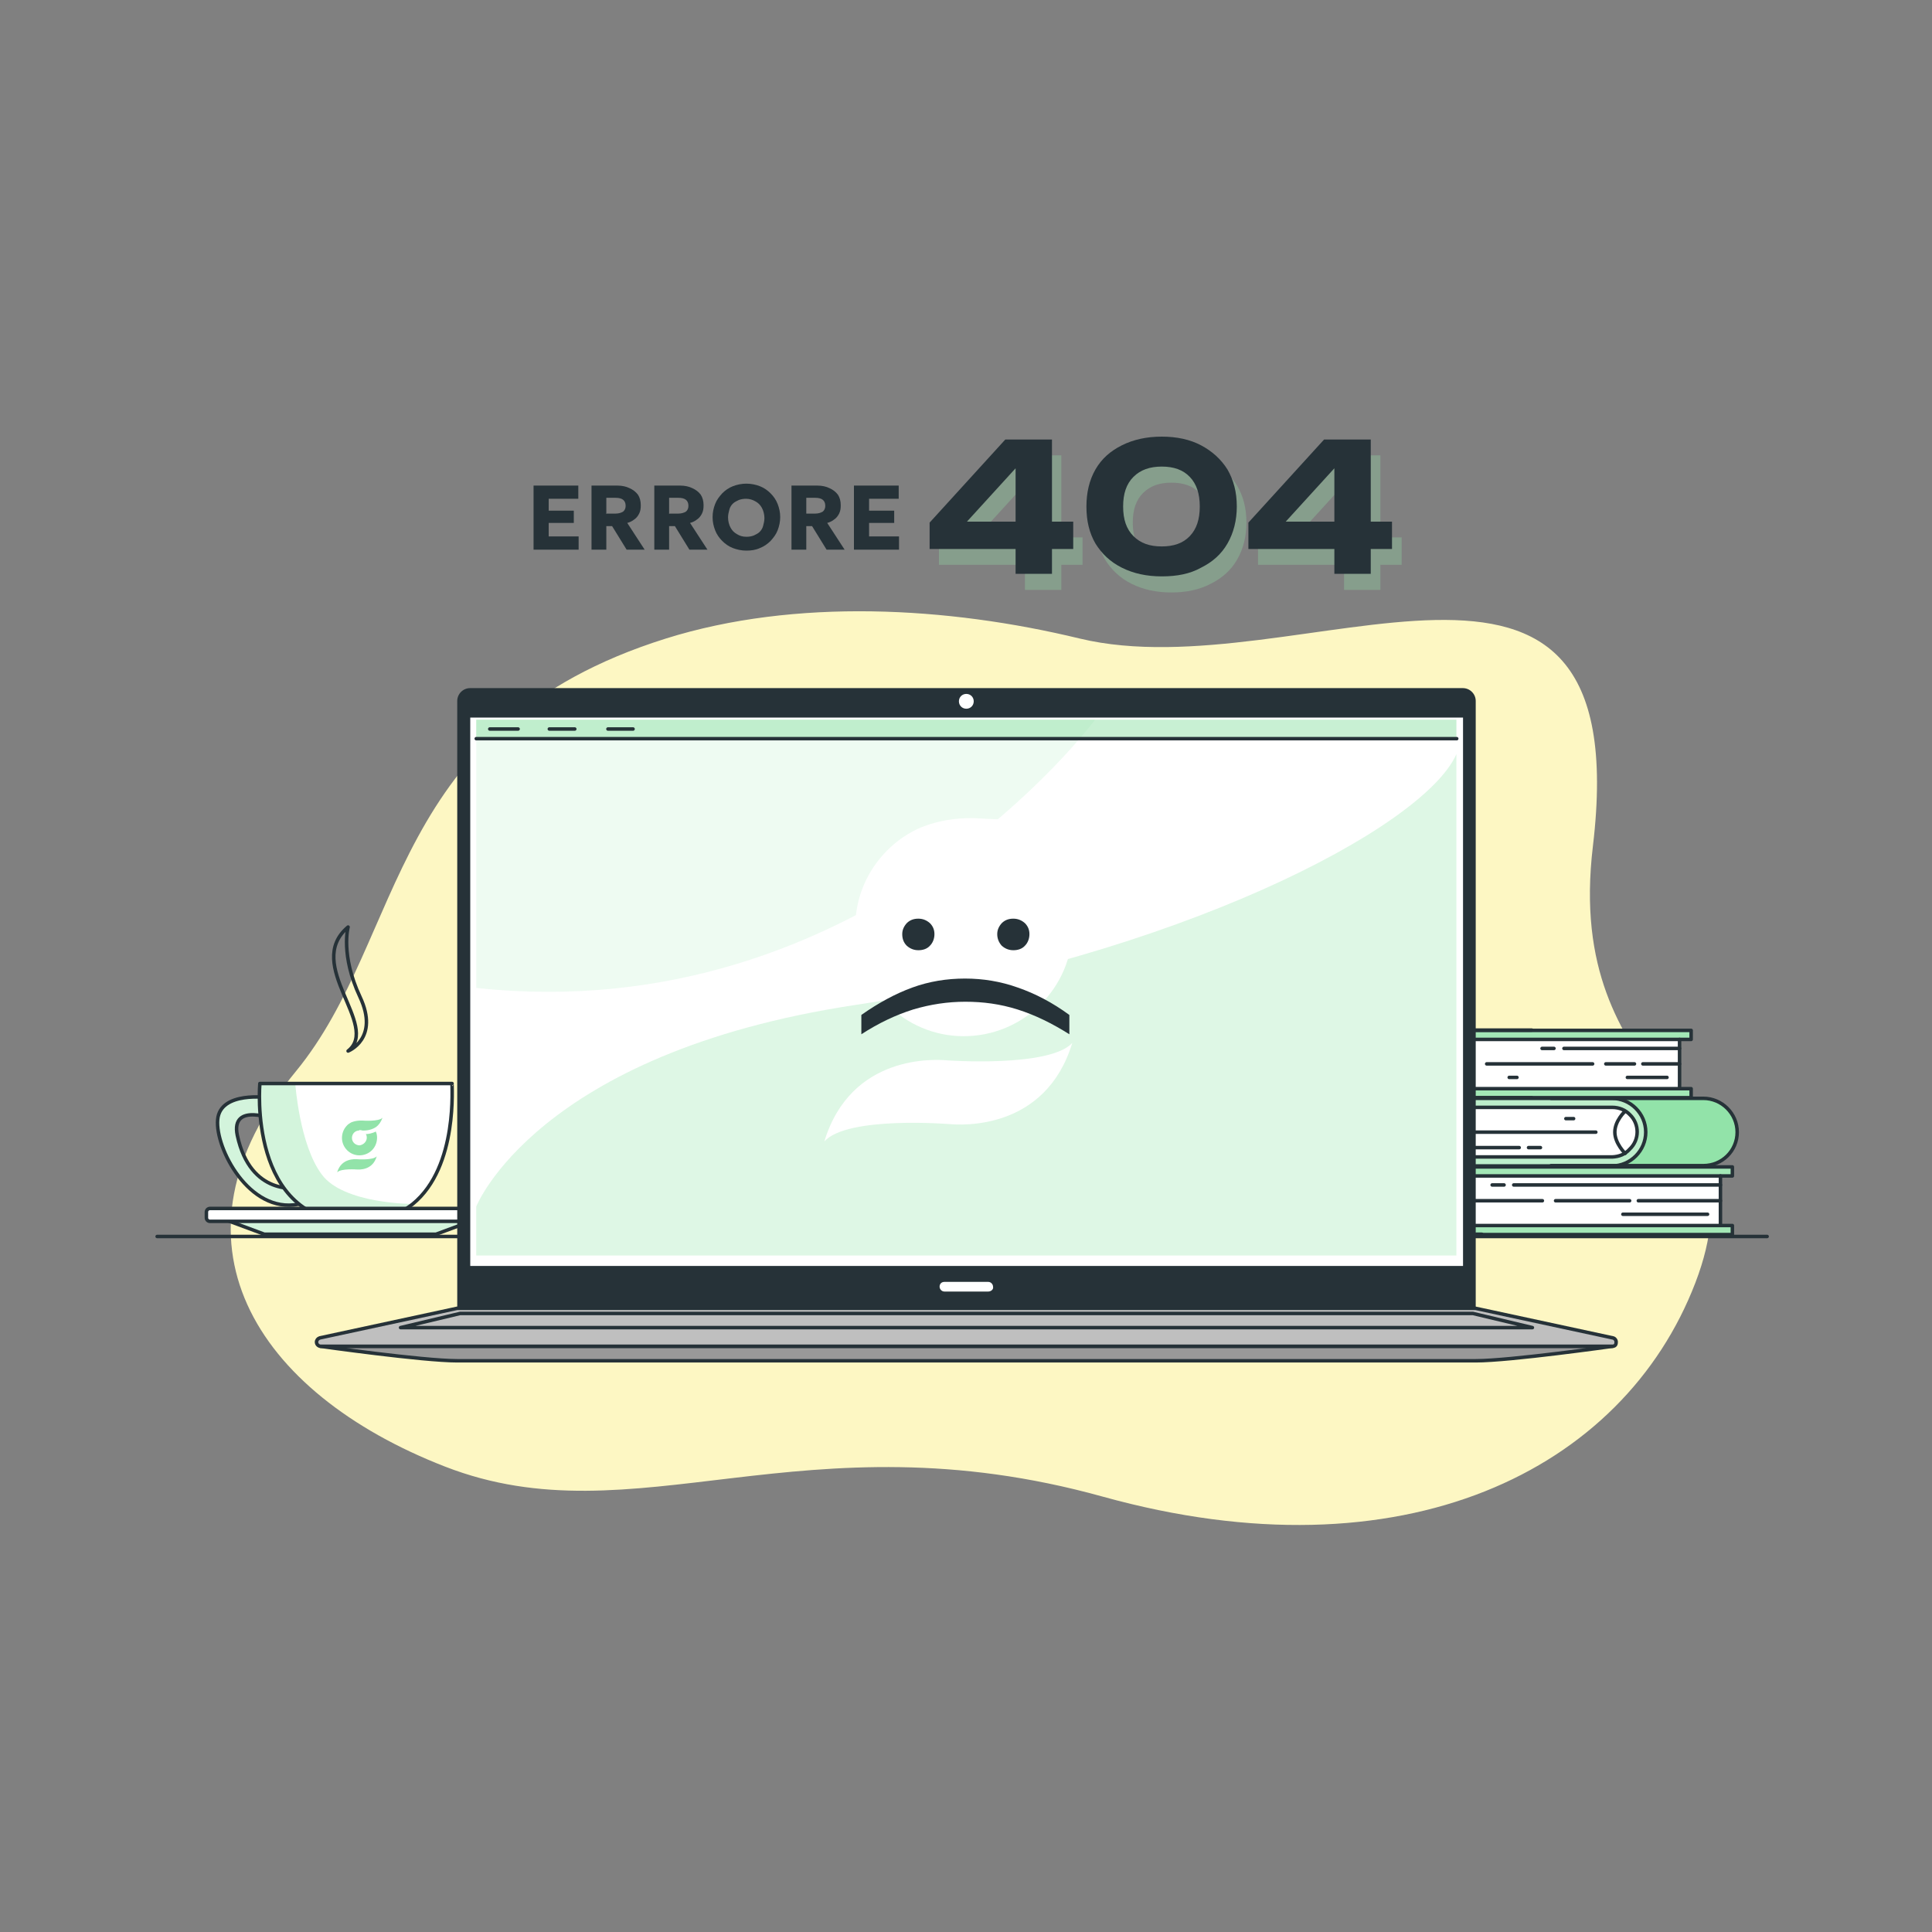 <?xml version="1.0" encoding="utf-8"?>
<!-- Generator: Adobe Illustrator 27.9.0, SVG Export Plug-In . SVG Version: 6.00 Build 0)  -->
<svg version="1.1" id="Livello_1" xmlns="http://www.w3.org/2000/svg" xmlns:xlink="http://www.w3.org/1999/xlink" x="0px" y="0px"
	 viewBox="0 0 600 600" style="enable-background:new 0 0 600 600;" xml:space="preserve">
<rect x="0" y="0" width="600" height="600" fill="#808080" stroke="none"/>
<style type="text/css">
	.st0{fill:#FDF7C3;}
	.st1{fill:none;stroke:#263238;stroke-width:1.086;stroke-linecap:round;stroke-linejoin:round;}
	.st2{fill:#FFFFFF;}
	.st3{clip-path:url(#SVGID_00000037680608091880374290000017270249023509906564_);}
	.st4{opacity:0.4;fill:#92E3A9;enable-background:new    ;}
	.st5{clip-path:url(#SVGID_00000067937539257187164390000012562754342077505203_);}
	.st6{clip-path:url(#SVGID_00000029009652093824005150000009302982945403979701_);}
	.st7{fill:#FFFFFF;stroke:#263238;stroke-width:1.086;stroke-linecap:round;stroke-linejoin:round;}
	.st8{opacity:0.6;fill:#92E3A9;enable-background:new    ;}
	.st9{fill:#92E3A9;}
	.st10{fill:#999999;stroke:#263238;stroke-width:1.086;stroke-linecap:round;stroke-linejoin:round;}
	.st11{fill:#263238;}
	.st12{fill:#BFBFBF;stroke:#263238;stroke-width:1.086;stroke-miterlimit:10;}
	.st13{opacity:0.15;fill:#92E3A9;enable-background:new    ;}
	.st14{opacity:0.3;fill:#92E3A9;enable-background:new    ;}
	.st15{opacity:0.5;fill:#92E3A9;enable-background:new    ;}
	.st16{opacity:0.3;enable-background:new    ;}
</style>
<g>
	<path class="st0" d="M206.8,198.3c40.2-12.6,87.6-9.9,128.5,0c68.1,16.4,173.4-53.2,159.4,64.4c-9.3,77.4,54.2,77.4,31.8,135.7
		c-22.4,58.3-90.7,92.3-184,66.4c-93.3-25.9-145.2,13.6-204.2-9.3s-89.5-70.4-46.4-122.8C126.3,290.8,120.1,225.5,206.8,198.3z"/>
	<g id="freepik--Desk--inject-50">
		<line class="st1" x1="48.8" y1="384" x2="548.8" y2="384"/>
	</g>
	<g id="freepik--Coffee--inject-50">
		<path class="st2" d="M83.4,340.9c0,0-15-2.2-15.8,6.8c-0.8,8.9,9.8,29.2,25,26.3v-5.1c0,0-14.8,2.8-18.9-16.3
			c-2.2-10.6,12-4.8,12-4.8L83.4,340.9z"/>
		<g>
			<g>
				<defs>
					<path id="SVGID_1_" d="M83.4,340.9c0,0-15-2.2-15.8,6.8c-0.8,8.9,9.8,29.2,25,26.3v-5.1c0,0-14.8,2.8-18.9-16.3
						c-2.2-10.6,12-4.8,12-4.8L83.4,340.9z"/>
				</defs>
				<clipPath id="SVGID_00000127032889878962542610000004935379959460045198_">
					<use xlink:href="#SVGID_1_"  style="overflow:visible;"/>
				</clipPath>
				<g style="clip-path:url(#SVGID_00000127032889878962542610000004935379959460045198_);">
					<path class="st4" d="M83.4,340.9c0,0-15-2.2-15.8,6.8c-0.8,8.9,9.8,29.2,25,26.3v-5.1c0,0-14.8,2.8-18.9-16.3
						c-2.2-10.6,12-4.8,12-4.8L83.4,340.9z"/>
				</g>
			</g>
		</g>
		<path class="st1" d="M83.4,340.9c0,0-15-2.2-15.8,6.8c-0.8,8.9,9.8,29.2,25,26.3v-5.1c0,0-14.8,2.8-18.9-16.3
			c-2.2-10.6,12-4.8,12-4.8L83.4,340.9z"/>
		<path class="st2" d="M128.2,373.9L128.2,373.9c-4.3,3.4-10.1,5.7-17.7,5.7c-33.7,0-29.8-43.1-29.8-43.1h59.7
			C140.2,336.5,142.5,362.2,128.2,373.9z"/>
		<g>
			<g>
				<defs>
					<path id="SVGID_00000000934322783993027090000008838182662085041066_" d="M128.2,373.9L128.2,373.9c-4.3,3.4-10.1,5.7-17.7,5.7
						c-33.7,0-29.8-43.1-29.8-43.1h59.7C140.2,336.5,142.5,362.2,128.2,373.9z"/>
				</defs>
				<clipPath id="SVGID_00000167384109512748237230000014422955537249759112_">
					<use xlink:href="#SVGID_00000000934322783993027090000008838182662085041066_"  style="overflow:visible;"/>
				</clipPath>
				<g style="clip-path:url(#SVGID_00000167384109512748237230000014422955537249759112_);">
					<path class="st4" d="M128.2,373.9L128.2,373.9c-4.3,3.4-10.1,5.7-17.7,5.7c-33.7,0-29.8-43.1-29.8-43.1h11c0,0,1.3,19,8.2,28.2
						C106.6,373.9,128,373.9,128.2,373.9z"/>
				</g>
			</g>
		</g>
		<path class="st1" d="M128.2,373.9L128.2,373.9c-4.3,3.4-10.1,5.7-17.7,5.7c-33.7,0-29.8-43.1-29.8-43.1h59.7
			C140.2,336.5,142.5,362.2,128.2,373.9z"/>
		<polygon class="st2" points="135.4,383.3 82.1,383.3 68.9,378.4 148.6,378.4 		"/>
		<g>
			<g>
				<defs>
					<polygon id="SVGID_00000041288238946283685680000005836276204906286764_" points="135.4,383.3 82.1,383.3 68.9,378.4 
						148.6,378.4 					"/>
				</defs>
				<clipPath id="SVGID_00000067929042039494922540000012080477709942655162_">
					<use xlink:href="#SVGID_00000041288238946283685680000005836276204906286764_"  style="overflow:visible;"/>
				</clipPath>
				<g style="clip-path:url(#SVGID_00000067929042039494922540000012080477709942655162_);">
					<polygon class="st4" points="135.4,383.3 82.1,383.3 68.9,378.4 148.6,378.4 					"/>
				</g>
			</g>
		</g>
		<polygon class="st1" points="135.4,383.3 82.1,383.3 68.9,378.4 148.6,378.4 		"/>
		<path class="st7" d="M65.2,375.3h87c0.6,0,1.1,0.5,1.1,1.1v1.8c0,0.6-0.5,1.1-1.1,1.1h-87c-0.6,0-1.1-0.5-1.1-1.1v-1.8
			C64.1,375.8,64.6,375.3,65.2,375.3z"/>
		<path class="st1" d="M108.1,287.9c-13.9,11.7,10.1,30.6,0,38.5c0,0,9.8-3.8,3.7-16.8C105.7,296.6,108.1,287.9,108.1,287.9z"/>
	</g>
	<g id="freepik--Books--inject-50">
		<path class="st2" d="M525.2,322.8V320H371.8c-5.7,0-10.5,4.7-10.5,10.5s4.7,10.5,10.5,10.5h153.4v-2.8h-3.6v-15.3H525.2z"/>
		<path class="st8" d="M456.7,322.8h68.6V320H371.8c-5.7,0-10.5,4.7-10.5,10.5s4.7,10.5,10.5,10.5h153.4v-2.8h-68.6
			c-4.2,0-7.7-3.4-7.7-7.7C449.1,326.2,452.5,322.8,456.7,322.8L456.7,322.8z"/>
		<path class="st8" d="M451.2,324.9c-1.4,1.4-2.3,3.4-2.3,5.5c0,4.2,3.4,7.7,7.7,7.7h68.6v2.8h-68.5c-5.7,0-10.5-4.7-10.5-10.5
			S451,320,456.7,320h68.5v2.8h-68.6C454.7,322.8,452.7,323.5,451.2,324.9z"/>
		<path class="st1" d="M451.2,324.9c-1.4,1.4-2.3,3.4-2.3,5.5c0,4.2,3.4,7.7,7.7,7.7h68.6v2.8h-68.5c-5.7,0-10.5-4.7-10.5-10.5
			S451,320,456.7,320h68.5v2.8h-68.6C454.7,322.8,452.7,323.5,451.2,324.9z"/>
		<line class="st1" x1="521.6" y1="322.8" x2="521.6" y2="337.9"/>
		<line class="st1" x1="521.6" y1="325.6" x2="485.7" y2="325.6"/>
		<line class="st1" x1="482.6" y1="325.6" x2="478.9" y2="325.6"/>
		<line class="st1" x1="461.7" y1="330.4" x2="494.6" y2="330.4"/>
		<line class="st1" x1="498.7" y1="330.4" x2="507.6" y2="330.4"/>
		<line class="st1" x1="510.2" y1="330.4" x2="521.6" y2="330.4"/>
		<line class="st1" x1="517.7" y1="334.6" x2="505.4" y2="334.6"/>
		<line class="st1" x1="471.1" y1="334.6" x2="468.7" y2="334.6"/>
		<path class="st1" d="M452.8,323.8c0,0,3.2,3.1,3.2,6.5s-3.2,6.6-3.2,6.6"/>
		<path class="st1" d="M475.7,340.9H371.8c-5.7,0-10.5-4.7-10.5-10.5s4.7-10.5,10.5-10.5h103.9"/>
		<path class="st2" d="M375.5,359.2v2.8h153.4c5.7,0,10.5-4.7,10.5-10.5s-4.7-10.5-10.5-10.5H375.5v2.8h3.7v15.3H375.5z"/>
		<path class="st8" d="M500.7,359.2H375.5v2.8h153.4c5.7,0,10.5-4.7,10.5-10.5s-4.7-10.5-10.5-10.5H375.5v2.8h125.2
			c4.2,0,7.7,3.4,7.7,7.7C508.4,355.8,504.9,359.2,500.7,359.2z"/>
		<path class="st9" d="M528.9,341.1h-28.3c5.7,0,10.5,4.7,10.5,10.5s-4.7,10.5-10.5,10.5h28.3c5.7,0,10.5-4.7,10.5-10.5
			S534.8,341.1,528.9,341.1z"/>
		<path class="st1" d="M506.1,356.9c3.1-2.9,3.1-7.8,0.1-10.7c-1.4-1.5-3.4-2.3-5.5-2.3H375.5v-2.8h125.1c5.7,0,10.5,4.7,10.5,10.5
			c0,5.7-4.7,10.5-10.5,10.5H375.5v-2.8h125.2C502.8,359.2,504.7,358.5,506.1,356.9z"/>
		<line class="st1" x1="379.2" y1="359.2" x2="379.2" y2="343.9"/>
		<line class="st1" x1="379.2" y1="356.4" x2="471.8" y2="356.4"/>
		<line class="st1" x1="474.7" y1="356.4" x2="478.4" y2="356.4"/>
		<line class="st1" x1="495.6" y1="351.6" x2="448.7" y2="351.6"/>
		<line class="st1" x1="444.5" y1="351.6" x2="435.7" y2="351.6"/>
		<line class="st1" x1="433.1" y1="351.6" x2="379.2" y2="351.6"/>
		<line class="st1" x1="383.2" y1="347.4" x2="437.9" y2="347.4"/>
		<line class="st1" x1="486.3" y1="347.4" x2="488.7" y2="347.4"/>
		<path class="st1" d="M504.7,358.2c0,0-3.2-3.1-3.2-6.6c0-3.6,3.2-6.5,3.2-6.5"/>
		<path class="st1" d="M481.7,341.1H529c5.7,0,10.5,4.7,10.5,10.5S534.8,362,529,362h-47.3"/>
		<path class="st2" d="M538,365.2v-2.8H356.2c-5.7,0.1-10.3,5-10.2,10.8c0.1,5.5,4.6,9.9,10.2,10.2H538v-2.8h-3.7v-15.2L538,365.2z"
			/>
		<path class="st8" d="M441,365.2H538v-2.8H356.2c-5.7,0.1-10.3,5-10.2,10.8c0.1,5.5,4.6,9.9,10.2,10.2H538v-2.8H441
			c-4.2,0-7.7-3.4-7.7-7.7C433.5,368.7,436.8,365.2,441,365.2L441,365.2z"/>
		<path class="st8" d="M435.7,367.4c-1.4,1.4-2.3,3.4-2.3,5.5c0,4.2,3.4,7.7,7.7,7.7H538v2.8h-96.8c-5.7-0.1-10.3-5-10.2-10.8
			c0.1-5.5,4.6-9.9,10.2-10.2H538v2.8H441C439,365.2,437.1,366,435.7,367.4z"/>
		<path class="st1" d="M435.7,367.4c-1.4,1.4-2.3,3.4-2.3,5.5c0,4.2,3.4,7.7,7.7,7.7H538v2.8h-96.8c-5.7-0.1-10.3-5-10.2-10.8
			c0.1-5.5,4.6-9.9,10.2-10.2H538v2.8H441C439,365.2,437.1,366,435.7,367.4z"/>
		<line class="st1" x1="534.3" y1="365.2" x2="534.3" y2="380.5"/>
		<line class="st1" x1="534.3" y1="368" x2="470.1" y2="368"/>
		<line class="st1" x1="467.1" y1="368" x2="463.4" y2="368"/>
		<line class="st1" x1="446.1" y1="372.9" x2="479" y2="372.9"/>
		<line class="st1" x1="483.1" y1="372.9" x2="506.1" y2="372.9"/>
		<line class="st1" x1="508.8" y1="372.9" x2="534.3" y2="372.9"/>
		<line class="st1" x1="530.3" y1="377.1" x2="504" y2="377.1"/>
		<line class="st1" x1="455.6" y1="377.1" x2="453" y2="377.1"/>
		<path class="st1" d="M437.2,366.2c0,0,3.2,3.1,3.2,6.5c0,3.4-3.2,6.6-3.2,6.6"/>
		<path class="st1" d="M460.2,383.3H356.2c-5.7,0.1-10.6-4.3-10.8-10.2c-0.1-5.7,4.3-10.6,10.2-10.8c0.3,0,0.5,0,0.6,0h103.9"/>
	</g>
	<g id="freepik--Device--inject-50">
		<path class="st10" d="M458.3,422.6H142c-10.7,0-42.5-4.5-42.5-4.5h401.3C500.7,418.1,469,422.6,458.3,422.6z"/>
		<path class="st11" d="M146,213.7h308.3c2.2,0,4,1.8,4,4v188.9l0,0H142l0,0V217.7C142,215.5,143.8,213.7,146,213.7L146,213.7z"/>
		<path class="st12" d="M500.7,418.1H99.6c-0.6,0-1.3-0.5-1.3-1.3c0-0.6,0.4-1.1,1-1.3l42.7-9.2h316.2l42.7,9.2
			c0.6,0.1,1.1,0.8,1,1.4C501.9,417.8,501.4,418.1,500.7,418.1z"/>
		<rect x="145.5" y="222.3" class="st7" width="309.4" height="171.4"/>
		<path class="st2" d="M306.9,401.1h-13.6c-0.9,0-1.5-0.8-1.5-1.5l0,0l0,0c0-0.9,0.6-1.5,1.5-1.5l0,0h13.6c0.9,0,1.5,0.8,1.5,1.5
			l0,0l0,0C308.6,400.4,307.8,401.1,306.9,401.1L306.9,401.1z"/>
		<path class="st2" d="M302.4,217.8c0,1.3-1,2.3-2.3,2.3s-2.3-1-2.3-2.3c0-1.3,1-2.3,2.3-2.3l0,0
			C301.4,215.5,302.4,216.5,302.4,217.8z"/>
		<polygon class="st1" points="475.9,412.3 124.4,412.3 142.9,407.9 457.4,407.9 		"/>
		<path class="st13" d="M340.1,223.5c0,0-71.2,96.4-192.2,83.3v-83.3H340.1z"/>
		<path class="st14" d="M147.9,374.7c0,0,18.7-47.6,117.7-62.6s176.4-54.7,186.7-77.9v155.7H147.9V374.7z"/>
		<rect x="147.9" y="223.5" class="st15" width="304.4" height="5.9"/>
		<line class="st1" x1="147.9" y1="229.4" x2="452.4" y2="229.4"/>
		<line class="st1" x1="152.1" y1="226.4" x2="160.9" y2="226.4"/>
		<line class="st1" x1="170.6" y1="226.4" x2="178.5" y2="226.4"/>
		<line class="st1" x1="188.8" y1="226.4" x2="196.6" y2="226.4"/>
	</g>
	<g class="st16">
		<path class="st9" d="M329.6,141.6v41.6h-11.3v-36.5h3.4L300,170.5v-3.6h36.2v8.5h-44.6v-8.2l23.5-25.8H329.6z"/>
		<path class="st9" d="M363.8,184c-4.7,0-8.8-0.9-12.4-2.7c-3.6-1.8-6.2-4.3-8.2-7.5c-1.9-3.3-2.8-7-2.8-11.5
			c0-4.3,0.9-8.2,2.8-11.5s4.6-5.7,8.2-7.5c3.6-1.8,7.7-2.7,12.4-2.7c4.7,0,8.8,0.9,12.2,2.7s6.2,4.3,8.2,7.5
			c1.9,3.3,2.9,7,2.9,11.5c0,4.3-1,8.2-2.9,11.5c-1.9,3.3-4.6,5.7-8.2,7.5C372.6,183.1,368.5,184,363.8,184z M363.8,174.7
			c3.7,0,6.6-1,8.7-3.2s3.1-5.2,3.1-9.2c0-4-1-7-3.1-9.2c-2-2.2-5-3.2-8.7-3.2s-6.6,1-8.8,3.2c-2.2,2.2-3.2,5.2-3.2,9.2
			c0,4,1,7,3.2,9.2C357.1,173.7,360.1,174.7,363.8,174.7z"/>
		<path class="st9" d="M428.7,141.6v41.6h-11.3v-36.5h3.4l-21.7,23.8v-3.6h36.2v8.5h-44.6v-8.2l23.5-25.8H428.7z"/>
	</g>
	<g>
		<path class="st11" d="M165.7,170.6v-19.8h13.9v4.1h-9.2v3.7h7.8v3.8h-7.8v4.2h9.3v4.1h-14V170.6z"/>
		<path class="st11" d="M183.7,170.6v-19.8h8c1.5,0,2.8,0.3,3.8,0.8c1.1,0.5,1.9,1.1,2.6,2c0.6,0.9,0.9,2,0.9,3.3
			c0,1-0.1,1.8-0.5,2.6c-0.4,0.8-0.9,1.4-1.5,1.8c-0.6,0.5-1.4,0.9-2.2,1.1l5.4,8.3h-5.6l-4.5-7.3h-1.8v7.3h-4.6V170.6z
			 M188.4,159.5h2.8c1,0,1.8-0.3,2.3-0.6c0.5-0.4,0.8-1,0.8-1.8c0-0.9-0.3-1.5-0.8-1.9c-0.5-0.4-1.3-0.6-2.3-0.6h-2.9v5H188.4z"/>
		<path class="st11" d="M203.2,170.6v-19.8h8c1.5,0,2.8,0.3,3.8,0.8c1.1,0.5,1.9,1.1,2.6,2c0.6,0.9,0.9,2,0.9,3.3
			c0,1-0.1,1.8-0.5,2.6c-0.4,0.8-0.9,1.4-1.5,1.8c-0.6,0.5-1.4,0.9-2.2,1.1l5.4,8.3h-5.6l-4.5-7.3h-1.8v7.3h-4.6V170.6z
			 M207.9,159.5h2.8c1,0,1.8-0.3,2.3-0.6c0.5-0.4,0.8-1,0.8-1.8c0-0.9-0.3-1.5-0.8-1.9c-0.5-0.4-1.3-0.6-2.3-0.6h-2.9v5H207.9z"/>
		<path class="st11" d="M231.8,171c-1.5,0-2.9-0.3-4.2-0.8c-1.3-0.5-2.4-1.3-3.3-2.2c-0.9-0.9-1.7-2-2.2-3.3
			c-0.5-1.3-0.8-2.6-0.8-4.1s0.3-2.8,0.8-4.1c0.5-1.3,1.3-2.3,2.2-3.3c0.9-0.9,2-1.7,3.3-2.2c1.3-0.5,2.7-0.8,4.2-0.8
			s2.9,0.3,4.2,0.8c1.3,0.5,2.4,1.3,3.3,2.2c0.9,0.9,1.7,2,2.2,3.3c0.5,1.3,0.8,2.6,0.8,4.1c0,1.4-0.3,2.8-0.8,4.1
			c-0.5,1.3-1.3,2.3-2.2,3.3c-0.9,0.9-2,1.7-3.3,2.2C234.7,170.8,233.3,171,231.8,171z M231.8,166.7c0.8,0,1.5-0.1,2.3-0.4
			c0.6-0.3,1.3-0.6,1.8-1.1c0.5-0.5,0.9-1.1,1.1-1.9s0.4-1.5,0.4-2.4c0-1.1-0.3-2.3-0.8-3.2c-0.5-0.9-1.1-1.5-2-2s-1.8-0.8-2.9-0.8
			c-0.8,0-1.5,0.1-2.3,0.4c-0.6,0.3-1.3,0.6-1.8,1.1c-0.5,0.5-0.9,1.1-1.1,1.9s-0.4,1.5-0.4,2.4c0,1.1,0.3,2.3,0.8,3.2
			c0.5,0.9,1.1,1.5,2,2C229.7,166.4,230.6,166.7,231.8,166.7z"/>
		<path class="st11" d="M245.8,170.6v-19.8h8c1.5,0,2.8,0.3,3.8,0.8c1.1,0.5,1.9,1.1,2.6,2c0.6,0.9,0.9,2,0.9,3.3
			c0,1-0.1,1.8-0.5,2.6c-0.4,0.8-0.9,1.4-1.5,1.8c-0.6,0.5-1.4,0.9-2.2,1.1l5.4,8.3h-5.6l-4.5-7.3h-1.8v7.3h-4.6V170.6z
			 M250.4,159.5h2.8c1,0,1.8-0.3,2.3-0.6c0.5-0.4,0.8-1,0.8-1.8c0-0.9-0.3-1.5-0.8-1.9c-0.5-0.4-1.3-0.6-2.3-0.6h-2.8V159.5z"/>
		<path class="st11" d="M265.2,170.6v-19.8h13.9v4.1h-9.2v3.7h7.8v3.8h-7.8v4.2h9.3v4.1h-14V170.6z"/>
		<path class="st11" d="M326.7,136.6v41.6h-11.3v-36.5h3.4l-21.7,23.8V162h36.2v8.5h-44.6v-8.2l23.5-25.8H326.7z"/>
		<path class="st11" d="M360.8,179c-4.7,0-8.8-0.9-12.4-2.7s-6.2-4.3-8.2-7.5c-1.9-3.3-2.8-7-2.8-11.5c0-4.3,0.9-8.2,2.8-11.5
			c1.9-3.3,4.6-5.7,8.2-7.5c3.6-1.8,7.7-2.7,12.4-2.7c4.7,0,8.8,0.9,12.2,2.7c3.4,1.8,6.2,4.3,8.2,7.5c1.9,3.3,2.9,7,2.9,11.5
			c0,4.3-1,8.2-2.9,11.5s-4.6,5.7-8.2,7.5C369.6,178.2,365.6,179,360.8,179z M360.8,169.7c3.7,0,6.6-1,8.7-3.2s3.1-5.2,3.1-9.2
			c0-4-1-7-3.1-9.2s-5-3.2-8.7-3.2s-6.6,1-8.8,3.2c-2.2,2.2-3.2,5.2-3.2,9.2c0,4,1,7,3.2,9.2C354.2,168.7,357,169.7,360.8,169.7z"/>
		<path class="st11" d="M425.7,136.6v41.6h-11.3v-36.5h3.4l-21.7,23.8V162h36.2v8.5h-44.6v-8.2l23.5-25.8H425.7z"/>
	</g>
	<g>
		<g>
			<path class="st2" d="M333,323.9c-8.3,27.3-34.6,25.5-38.1,25.2c0,0-31.8-2.6-38.9,5.4c8.3-27.3,34.6-25.5,38.1-25.2
				C294.1,329.3,325.9,331.6,333,323.9z"/>
			<path class="st2" d="M305.7,274c2.4,0.3,15.2,1.1,25.9-6.8l0,0c5.1-3.8,9.6-9.6,12.2-18.4c-7.3,7.7-38.9,5.4-38.9,5.4
				c-13.5-1-21.8,4.2-21.8,4.2c-3.1,1.7-6.1,4-8.8,7c-5.5,6.1-8.8,14.2-8.7,23c0.3,18.4,15.2,33.3,33.5,33.4c18.7,0.1,34-15,34-33.8
				c0-4.2-0.8-8.2-2.2-11.9c-7.3,4.2-15,5-19.1,5c1.3,2.3,1.9,5,1.8,7.8c-0.4,7.3-6.2,13-13.5,13.4c-8.2,0.4-14.9-6.1-14.9-14.2
				c0-7.7,6.1-13.9,13.8-14.2C298.9,273.8,300.9,273.7,305.7,274z"/>
		</g>
	</g>
	<g>
		<path class="st11" d="M280.2,290.1c0-1.3,0.5-2.4,1.4-3.4c1-1,2.2-1.4,3.6-1.4s2.6,0.5,3.6,1.4c0.9,0.9,1.4,2,1.4,3.4
			s-0.5,2.7-1.4,3.6c-0.9,1-2.2,1.4-3.6,1.4s-2.6-0.5-3.6-1.4C280.6,292.7,280.2,291.5,280.2,290.1z M309.7,290.1
			c0-1.3,0.5-2.4,1.4-3.4c1-1,2.2-1.4,3.6-1.4s2.6,0.5,3.6,1.4c0.9,0.9,1.4,2,1.4,3.4s-0.5,2.7-1.4,3.6c-0.9,1-2.2,1.4-3.6,1.4
			s-2.6-0.5-3.6-1.4C310.2,292.7,309.7,291.5,309.7,290.1z"/>
		<path class="st11" d="M332.1,315.2v6c-5.4-3.4-10.7-6-16.1-7.7s-10.7-2.4-16.2-2.4s-10.8,0.8-16.2,2.4c-5.4,1.7-10.7,4.2-16.1,7.7
			v-6c5.4-3.8,10.6-6.6,15.8-8.5c5.2-1.9,10.7-2.8,16.4-2.8c5.6,0,11.1,0.9,16.4,2.8C321.6,308.6,326.9,311.4,332.1,315.2z"/>
	</g>
	<g>
		<g>
			<path class="st9" d="M117,359.1c-1.3,4.5-5.6,4.1-6.1,4.1c0,0-5.1-0.4-6.2,0.9c1.3-4.5,5.6-4.1,6.1-4.1
				C110.8,360,115.9,360.4,117,359.1z"/>
			<path class="st9" d="M112.6,351.1c0.4,0,2.4,0.1,4.2-1.1l0,0c0.8-0.6,1.5-1.5,2-2.9c-1.1,1.3-6.2,0.9-6.2,0.9
				c-2.2-0.1-3.6,0.6-3.6,0.6c-0.5,0.3-1,0.6-1.4,1.1c-0.9,1-1.4,2.3-1.4,3.7c0,2.9,2.4,5.4,5.4,5.4c3.1,0,5.5-2.4,5.5-5.5
				c0-0.6-0.1-1.3-0.4-1.9c-1.1,0.6-2.4,0.8-3.1,0.8c0.3,0.4,0.3,0.8,0.3,1.3c-0.1,1.1-1,2-2.2,2.2c-1.3,0-2.4-1-2.4-2.3
				c0-1.3,1-2.3,2.2-2.3C111.5,350.9,111.8,350.9,112.6,351.1z"/>
		</g>
	</g>
</g>
</svg>
